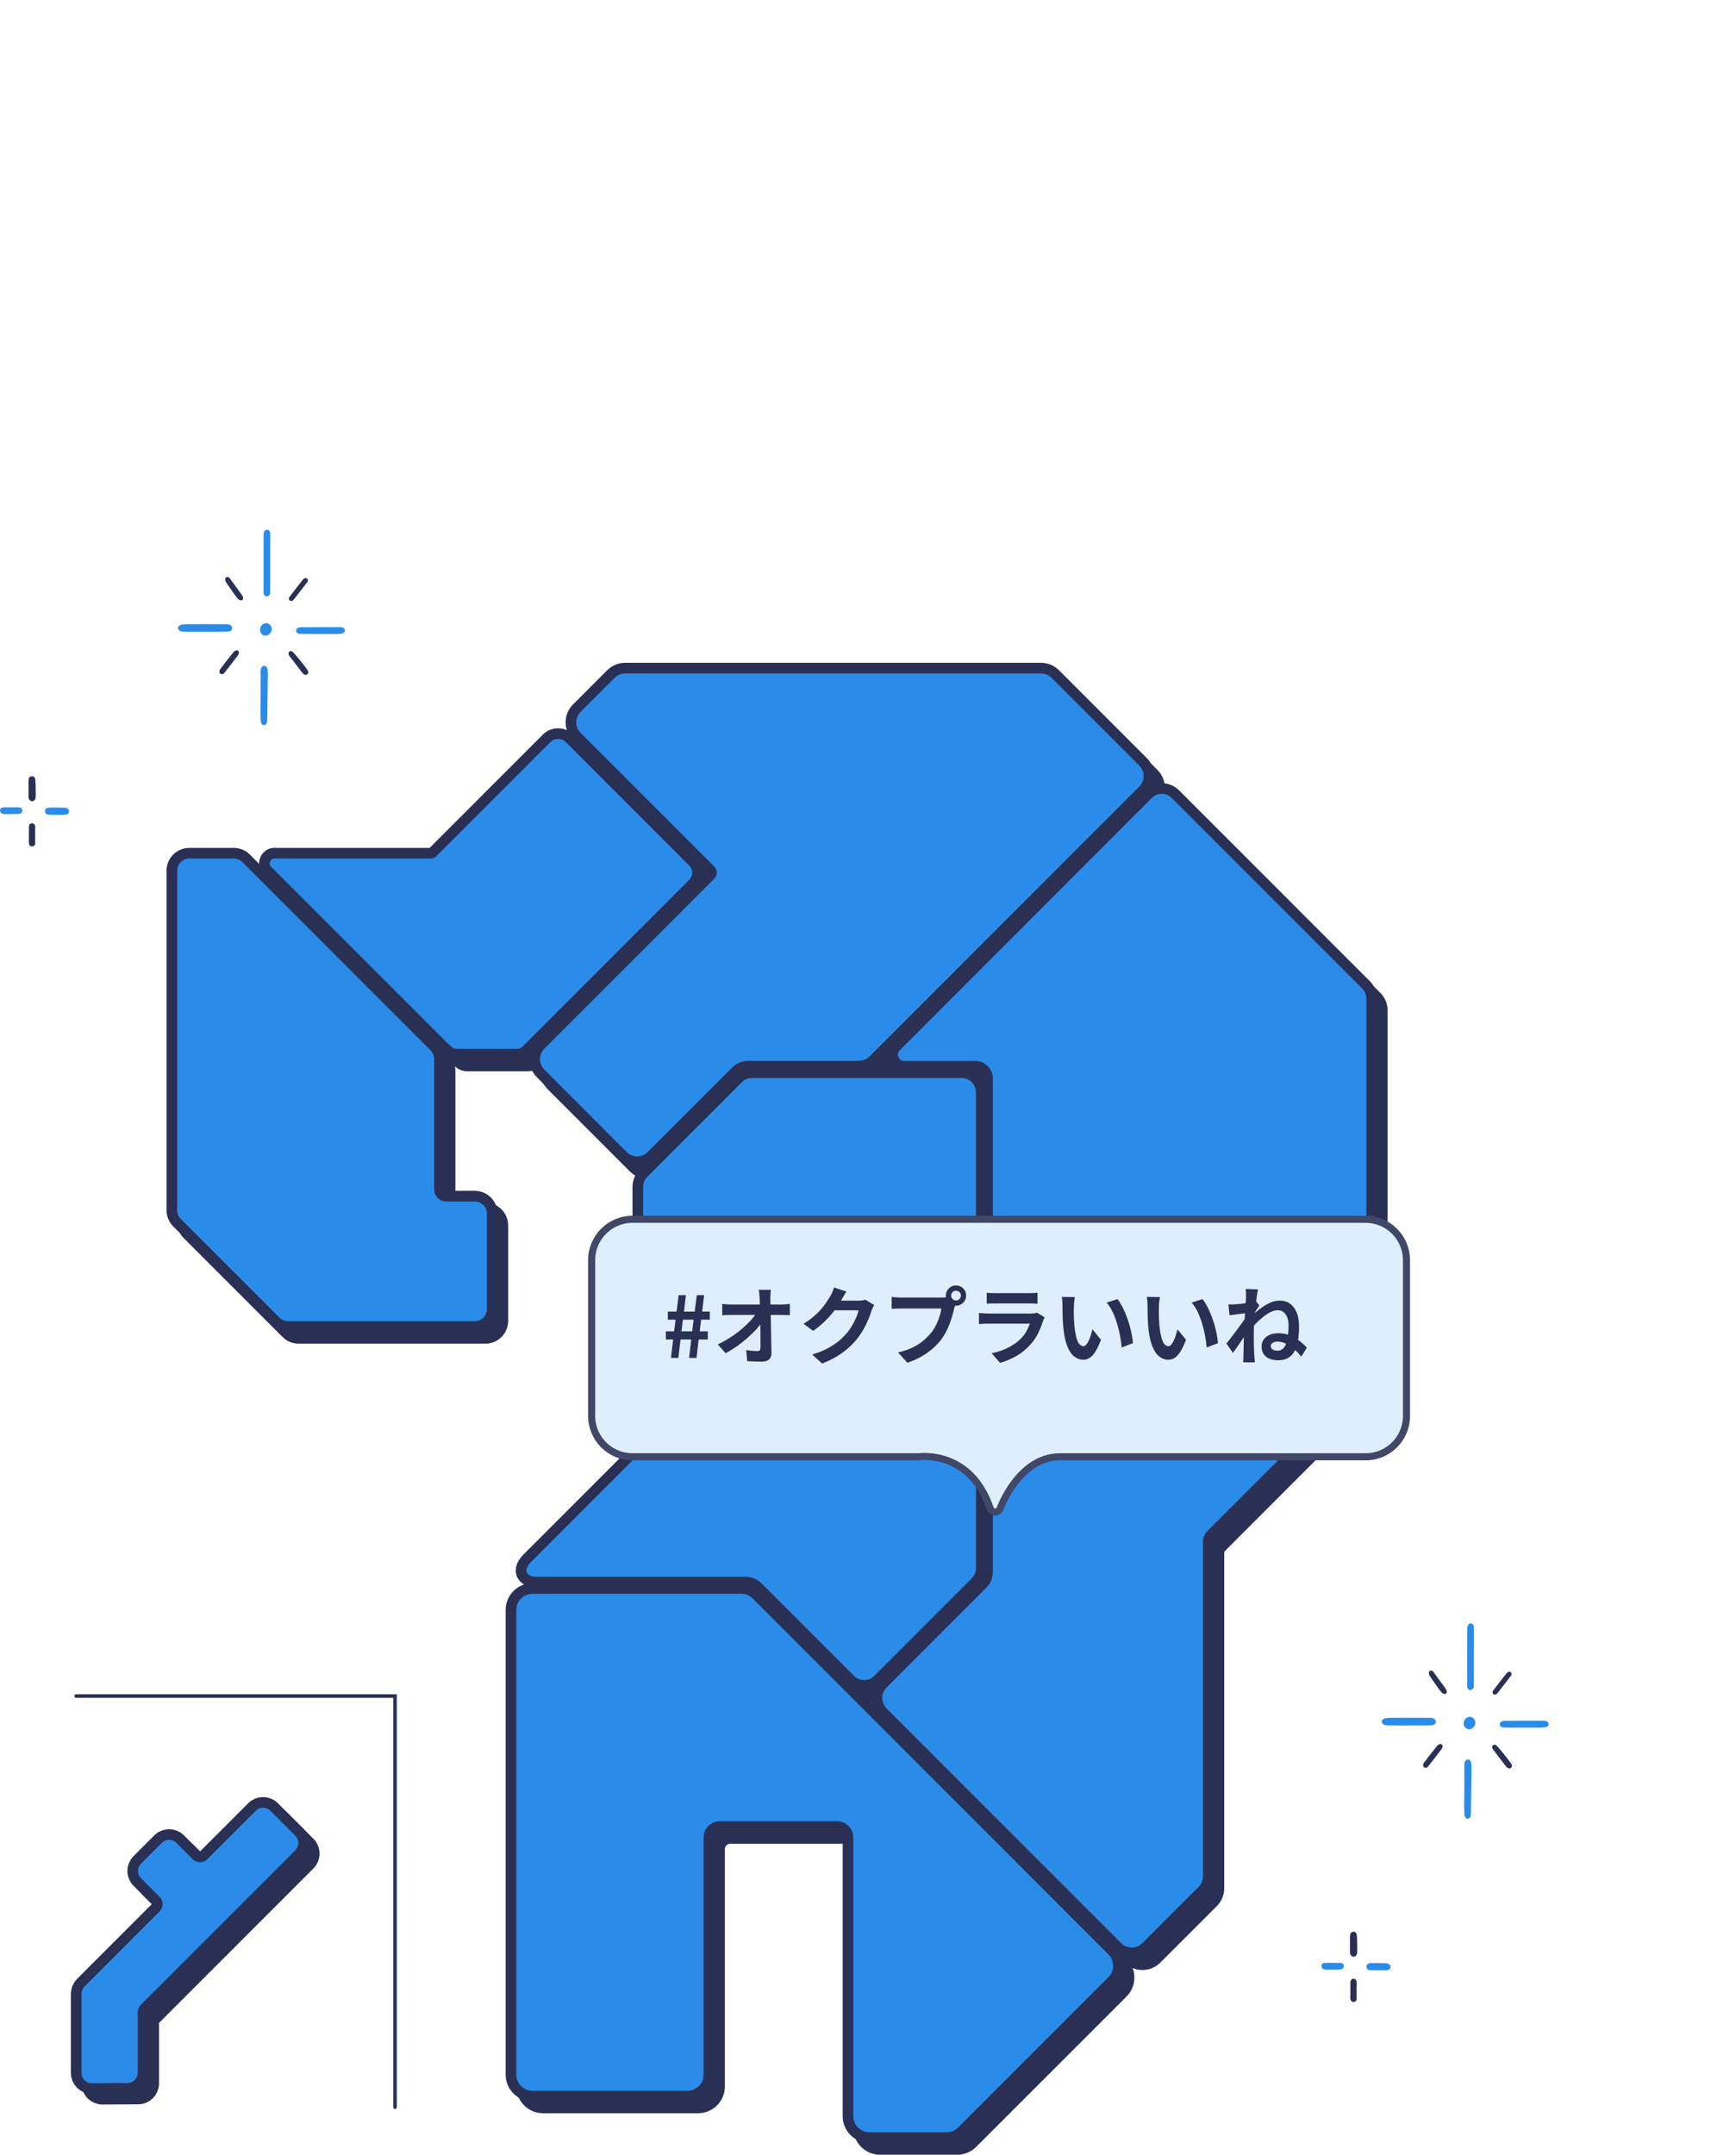 <?xml version="1.0" encoding="UTF-8"?>
<svg id="_レイヤー_2" data-name="レイヤー_2" xmlns="http://www.w3.org/2000/svg" xmlns:xlink="http://www.w3.org/1999/xlink" viewBox="0 0 490 607.91">
  <defs>
    <style>
      .cls-1 {
        fill: #dfeefc;
        filter: url(#drop-shadow-1);
        stroke: #414767;
        stroke-width: 2px;
      }

      .cls-2 {
        fill: #2a3054;
      }

      .cls-3, .cls-4, .cls-5 {
        fill: none;
      }

      .cls-6 {
        fill: #2a8be9;
      }

      .cls-4 {
        stroke-miterlimit: 10;
      }

      .cls-4, .cls-5 {
        stroke: #2a3054;
        stroke-linecap: round;
      }

      .cls-5 {
        stroke-linejoin: round;
        stroke-width: 6px;
      }
    </style>
    <filter id="drop-shadow-1" filterUnits="userSpaceOnUse">
      <feOffset dx="4" dy="4"/>
      <feGaussianBlur result="blur" stdDeviation="0"/>
      <feFlood flood-color="#2a8be9" flood-opacity=".3"/>
      <feComposite in2="blur" operator="in"/>
      <feComposite in="SourceGraphic"/>
    </filter>
  </defs>
  <g id="_レイアウト" data-name="レイアウト">
    <g>
      <g>
        <g>
          <path class="cls-5" d="M80.5,245.55h44.16c.55,0,1.07-.22,1.46-.61l32.27-32.27c1.18-1.18,3.1-1.18,4.29,0l34.9,34.9c1.09,1.09,1.09,2.86,0,3.95l-47.13,47.13s0,0,0,0h0c-.39.39-.91.6-1.46.6h-17.1c-.51,0-1-.19-1.38-.53l-1.37-1.23s-.06-.05-.08-.08l-49.53-49.53c-.87-.87-.25-2.36.98-2.36ZM176.51,194.56l-9.64,9.64c-1.63,1.63-1.63,4.27,0,5.9l37.76,37.76c.45.45.7,1.06.7,1.69s-.25,1.24-.7,1.69l-47.98,47.98c-1.63,1.63-1.63,4.27,0,5.9l23.25,23.26c1.63,1.63,4.27,1.63,5.9,0l23.82-23.82c1.23-1.23,2.9-1.92,4.64-1.92h31.2c1.11,0,2.17-.44,2.95-1.22l76.17-76.17c1.63-1.63,1.63-4.27,0-5.9l-24.79-24.79c-.78-.78-1.84-1.22-2.95-1.22h-117.39c-1.11,0-2.17.44-2.95,1.22ZM258.28,302.68h20.06c2.71,0,4.9,2.2,4.9,4.9v40.41c0,2.16,1.75,3.91,3.91,3.91h97.6c2.16,0,3.91-1.75,3.91-3.91v-62.95c0-1.04-.41-2.03-1.15-2.77l-53.82-53.82c-1.53-1.53-4.01-1.53-5.54,0l-71.16,71.18c-1.12,1.12-.33,3.04,1.26,3.04ZM293.99,532.85l-48.77-48.77-29.76-29.76c-.85-.85-2.01-1.33-3.22-1.33h-58.96c-2.51,0-4.55,2.04-4.55,4.55v131.12c0,2.51,2.04,4.55,4.55,4.55h43.77c2.51,0,4.55-2.04,4.55-4.55v-66.94c0-2.51,2.04-4.55,4.55-4.55h33.15c2.51,0,4.55,2.04,4.55,4.55v78.65c0,2.51,2.04,4.55,4.55,4.55h21.78c1.21,0,2.36-.48,3.22-1.33l42.45-42.43c1.78-1.78,1.78-4.66,0-6.44l-21.86-21.86ZM124.52,299.68l-53.12-53.12c-.64-.64-1.51-1-2.42-1h-12.55c-1.89,0-3.42,1.53-3.42,3.42v95.82c0,.91.36,1.78,1,2.42l27.87,27.87c.64.64,1.51,1,2.42,1h52.71c1.89,0,3.42-1.53,3.42-3.42v-26.94c0-1.89-1.53-3.42-3.42-3.42h-8.05c-1.89,0-3.42-1.53-3.42-3.42v-36.78c0-.91-.36-1.78-1-2.42ZM154.64,448.2h58.82c1.69,0,3.31.67,4.51,1.87l26.13,26.13c1.55,1.55,4.07,1.55,5.63,0l27.57-27.57c.75-.75,1.17-1.76,1.17-2.81v-134.36c0-2.2-1.78-3.98-3.98-3.98h-59.26c-1.06,0-2.07.42-2.81,1.17l-26.72,26.72c-.75.75-1.17,1.76-1.17,2.81v72.56c0,1.06-.42,2.07-1.17,2.81l-30.46,30.47c-2.31,2.31-1.53,4.2,1.74,4.2ZM384.48,356.69h-97.04c-2.32,0-4.19,1.88-4.19,4.19v85.82c0,1.75-.69,3.42-1.93,4.66l-28.06,28.06c-1.64,1.64-1.64,4.29,0,5.93l44.2,44.2,22.02,22.02c1.64,1.64,4.29,1.64,5.93,0l15.91-15.9c.79-.79,1.23-1.85,1.23-2.97v-94.43c0-1.11.44-2.18,1.23-2.97l43.66-43.66c.79-.79,1.23-1.85,1.23-2.97v-27.81c0-2.32-1.88-4.19-4.19-4.19Z"/>
          <path class="cls-2" d="M80.5,245.55h44.16c.55,0,1.07-.22,1.46-.61l32.27-32.27c1.18-1.18,3.1-1.18,4.29,0l34.9,34.9c1.09,1.09,1.09,2.86,0,3.95l-47.13,47.13s0,0,0,0h0c-.39.39-.91.6-1.46.6h-17.1c-.51,0-1-.19-1.38-.53l-1.37-1.23s-.06-.05-.08-.08l-49.53-49.53c-.87-.87-.25-2.36.98-2.36ZM176.51,194.56l-9.64,9.64c-1.63,1.63-1.63,4.27,0,5.9l37.76,37.76c.45.45.7,1.06.7,1.69s-.25,1.24-.7,1.69l-47.98,47.98c-1.63,1.63-1.63,4.27,0,5.9l23.25,23.26c1.63,1.63,4.27,1.63,5.9,0l23.82-23.82c1.23-1.23,2.9-1.92,4.64-1.92h31.2c1.11,0,2.17-.44,2.95-1.22l76.17-76.17c1.63-1.63,1.63-4.27,0-5.9l-24.79-24.79c-.78-.78-1.84-1.22-2.95-1.22h-117.39c-1.11,0-2.17.44-2.95,1.22ZM258.28,302.68h20.06c2.71,0,4.9,2.2,4.9,4.9v40.41c0,2.16,1.75,3.91,3.91,3.91h97.6c2.16,0,3.91-1.75,3.91-3.91v-62.95c0-1.04-.41-2.03-1.15-2.77l-53.82-53.82c-1.53-1.53-4.01-1.53-5.54,0l-71.16,71.18c-1.12,1.12-.33,3.04,1.26,3.04ZM293.99,532.85l-48.77-48.77-29.76-29.76c-.85-.85-2.01-1.33-3.22-1.33h-58.96c-2.51,0-4.55,2.04-4.55,4.55v131.12c0,2.51,2.04,4.55,4.55,4.55h43.77c2.51,0,4.55-2.04,4.55-4.55v-66.94c0-2.51,2.04-4.55,4.55-4.55h33.15c2.51,0,4.55,2.04,4.55,4.55v78.65c0,2.51,2.04,4.55,4.55,4.55h21.78c1.21,0,2.36-.48,3.22-1.33l42.45-42.43c1.78-1.78,1.78-4.66,0-6.44l-21.86-21.86ZM124.52,299.68l-53.12-53.12c-.64-.64-1.51-1-2.42-1h-12.55c-1.89,0-3.42,1.53-3.42,3.42v95.82c0,.91.36,1.78,1,2.42l27.87,27.87c.64.64,1.51,1,2.42,1h52.71c1.89,0,3.42-1.53,3.42-3.42v-26.94c0-1.89-1.53-3.42-3.42-3.42h-8.05c-1.89,0-3.42-1.53-3.42-3.42v-36.78c0-.91-.36-1.78-1-2.42ZM154.64,448.2h58.82c1.69,0,3.31.67,4.51,1.87l26.13,26.13c1.55,1.55,4.07,1.55,5.63,0l27.57-27.57c.75-.75,1.17-1.76,1.17-2.81v-134.36c0-2.2-1.78-3.98-3.98-3.98h-59.26c-1.06,0-2.07.42-2.81,1.17l-26.72,26.72c-.75.75-1.17,1.76-1.17,2.81v72.56c0,1.06-.42,2.07-1.17,2.81l-30.46,30.47c-2.31,2.31-1.53,4.2,1.74,4.2ZM384.48,356.69h-97.04c-2.32,0-4.19,1.88-4.19,4.19v85.82c0,1.75-.69,3.42-1.93,4.66l-28.06,28.06c-1.64,1.64-1.64,4.29,0,5.93l44.2,44.2,22.02,22.02c1.64,1.64,4.29,1.64,5.93,0l15.91-15.9c.79-.79,1.23-1.85,1.23-2.97v-94.43c0-1.11.44-2.18,1.23-2.97l43.66-43.66c.79-.79,1.23-1.85,1.23-2.97v-27.81c0-2.32-1.88-4.19-4.19-4.19Z"/>
        </g>
        <g>
          <path class="cls-5" d="M77.5,242.22h44.16c.55,0,1.07-.22,1.46-.61l32.27-32.27c1.18-1.18,3.1-1.18,4.29,0l34.9,34.9c1.09,1.09,1.09,2.86,0,3.95l-47.13,47.13s0,0,0,0h0c-.39.39-.91.6-1.46.6h-17.1c-.51,0-1-.19-1.38-.53l-1.37-1.23s-.06-.05-.08-.08l-49.53-49.53c-.87-.87-.25-2.36.98-2.36ZM173.51,191.22l-9.64,9.64c-1.63,1.63-1.63,4.27,0,5.9l37.76,37.76c.45.45.7,1.06.7,1.69s-.25,1.24-.7,1.69l-47.98,47.98c-1.63,1.63-1.63,4.27,0,5.9l23.25,23.26c1.63,1.63,4.27,1.63,5.9,0l23.82-23.82c1.23-1.23,2.9-1.92,4.64-1.92h31.2c1.11,0,2.17-.44,2.95-1.22l76.17-76.17c1.63-1.63,1.63-4.27,0-5.9l-24.79-24.79c-.78-.78-1.84-1.22-2.95-1.22h-117.39c-1.11,0-2.17.44-2.95,1.22ZM255.28,299.34h20.06c2.71,0,4.9,2.2,4.9,4.9v40.41c0,2.16,1.75,3.91,3.91,3.91h97.6c2.16,0,3.91-1.75,3.91-3.91v-62.95c0-1.04-.41-2.03-1.15-2.77l-53.82-53.82c-1.53-1.53-4.01-1.53-5.54,0l-71.16,71.18c-1.12,1.12-.33,3.04,1.26,3.04ZM290.99,529.52l-48.77-48.77-29.76-29.76c-.85-.85-2.01-1.33-3.22-1.33h-58.96c-2.51,0-4.55,2.04-4.55,4.55v131.12c0,2.51,2.04,4.55,4.55,4.55h43.77c2.51,0,4.55-2.04,4.55-4.55v-66.94c0-2.51,2.04-4.55,4.55-4.55h33.15c2.51,0,4.55,2.04,4.55,4.55v78.65c0,2.51,2.04,4.55,4.55,4.55h21.78c1.21,0,2.36-.48,3.22-1.33l42.45-42.43c1.78-1.78,1.78-4.66,0-6.44l-21.86-21.86ZM121.52,296.34l-53.12-53.12c-.64-.64-1.51-1-2.42-1h-12.55c-1.89,0-3.42,1.53-3.42,3.42v95.82c0,.91.36,1.78,1,2.42l27.87,27.87c.64.64,1.51,1,2.42,1h52.71c1.89,0,3.42-1.53,3.42-3.42v-26.94c0-1.89-1.53-3.42-3.42-3.42h-8.05c-1.89,0-3.42-1.53-3.42-3.42v-36.78c0-.91-.36-1.78-1-2.42ZM151.64,444.86h58.82c1.69,0,3.31.67,4.51,1.87l26.13,26.13c1.55,1.55,4.07,1.55,5.63,0l27.57-27.57c.75-.75,1.17-1.76,1.17-2.81v-134.36c0-2.2-1.78-3.98-3.98-3.98h-59.26c-1.06,0-2.07.42-2.81,1.17l-26.72,26.72c-.75.75-1.17,1.76-1.17,2.81v72.56c0,1.06-.42,2.07-1.17,2.81l-30.46,30.47c-2.31,2.31-1.53,4.2,1.74,4.2ZM381.48,353.36h-97.04c-2.32,0-4.19,1.88-4.19,4.19v85.82c0,1.75-.69,3.42-1.93,4.66l-28.06,28.06c-1.64,1.64-1.64,4.29,0,5.93l44.2,44.2,22.02,22.02c1.64,1.64,4.29,1.64,5.93,0l15.91-15.9c.79-.79,1.23-1.85,1.23-2.97v-94.43c0-1.11.44-2.18,1.23-2.97l43.66-43.66c.79-.79,1.23-1.85,1.23-2.97v-27.81c0-2.32-1.88-4.19-4.19-4.19Z"/>
          <path class="cls-6" d="M77.5,242.22h44.16c.55,0,1.07-.22,1.46-.61l32.27-32.27c1.18-1.18,3.1-1.18,4.29,0l34.9,34.9c1.09,1.09,1.09,2.86,0,3.95l-47.13,47.13s0,0,0,0h0c-.39.39-.91.6-1.46.6h-17.1c-.51,0-1-.19-1.38-.53l-1.37-1.23s-.06-.05-.08-.08l-49.53-49.53c-.87-.87-.25-2.36.98-2.36ZM173.51,191.22l-9.64,9.64c-1.63,1.63-1.63,4.27,0,5.9l37.76,37.76c.45.45.7,1.06.7,1.69s-.25,1.24-.7,1.69l-47.98,47.98c-1.63,1.63-1.63,4.27,0,5.9l23.25,23.26c1.63,1.63,4.27,1.63,5.9,0l23.82-23.82c1.23-1.23,2.9-1.92,4.64-1.92h31.2c1.11,0,2.17-.44,2.95-1.22l76.17-76.17c1.63-1.63,1.63-4.27,0-5.9l-24.79-24.79c-.78-.78-1.84-1.22-2.95-1.22h-117.39c-1.11,0-2.17.44-2.95,1.22ZM255.28,299.34h20.06c2.71,0,4.9,2.2,4.9,4.9v40.41c0,2.16,1.75,3.91,3.91,3.91h97.6c2.16,0,3.91-1.75,3.91-3.91v-62.95c0-1.04-.41-2.03-1.15-2.77l-53.82-53.82c-1.53-1.53-4.01-1.53-5.54,0l-71.16,71.18c-1.12,1.12-.33,3.04,1.26,3.04ZM290.99,529.52l-48.77-48.77-29.76-29.76c-.85-.85-2.01-1.33-3.22-1.33h-58.96c-2.51,0-4.55,2.04-4.55,4.55v131.12c0,2.51,2.04,4.55,4.55,4.55h43.77c2.51,0,4.55-2.04,4.55-4.55v-66.94c0-2.51,2.04-4.55,4.55-4.55h33.15c2.51,0,4.55,2.04,4.55,4.55v78.65c0,2.51,2.04,4.55,4.55,4.55h21.78c1.21,0,2.36-.48,3.22-1.33l42.45-42.43c1.78-1.78,1.78-4.66,0-6.44l-21.86-21.86ZM121.52,296.34l-53.12-53.12c-.64-.64-1.51-1-2.42-1h-12.55c-1.89,0-3.42,1.53-3.42,3.42v95.82c0,.91.36,1.78,1,2.42l27.87,27.87c.64.64,1.51,1,2.42,1h52.71c1.89,0,3.42-1.53,3.42-3.42v-26.94c0-1.89-1.53-3.42-3.42-3.42h-8.05c-1.89,0-3.42-1.53-3.42-3.42v-36.78c0-.91-.36-1.78-1-2.42ZM151.64,444.86h58.82c1.69,0,3.31.67,4.51,1.87l26.13,26.13c1.55,1.55,4.07,1.55,5.63,0l27.57-27.57c.75-.75,1.17-1.76,1.17-2.81v-134.36c0-2.2-1.78-3.98-3.98-3.98h-59.26c-1.06,0-2.07.42-2.81,1.17l-26.72,26.72c-.75.75-1.17,1.76-1.17,2.81v72.56c0,1.06-.42,2.07-1.17,2.81l-30.46,30.47c-2.31,2.31-1.53,4.2,1.74,4.2ZM381.48,353.36h-97.04c-2.32,0-4.19,1.88-4.19,4.19v85.82c0,1.75-.69,3.42-1.93,4.66l-28.06,28.06c-1.64,1.64-1.64,4.29,0,5.93l44.2,44.2,22.02,22.02c1.64,1.64,4.29,1.64,5.93,0l15.91-15.9c.79-.79,1.23-1.85,1.23-2.97v-94.43c0-1.11.44-2.18,1.23-2.97l43.66-43.66c.79-.79,1.23-1.85,1.23-2.97v-27.81c0-2.32-1.88-4.19-4.19-4.19Z"/>
        </g>
        <path class="cls-1" d="M381.5,340h-207c-6.34,0-11.5,5.16-11.5,11.5v44c0,6.34,5.16,11.5,11.5,11.5h80.98c.07,0,.14,0,.21-.01.14-.02,14.24-1.82,19.79,14.57.2.61.77,1.01,1.41,1.02h.01c.63,0,1.2-.4,1.41-1,.05-.15,5.3-14.57,16.87-14.57h86.31c6.34,0,11.5-5.16,11.5-11.5v-44c0-6.34-5.16-11.5-11.5-11.5Z"/>
        <g>
          <g>
            <path class="cls-5" d="M42.72,568.65l43.64-43.64c1.13-1.13,1.13-2.97,0-4.1l-7.06-7.06c-1.13-1.13-2.97-1.13-4.1,0l-13.69,13.69c-1.13,1.13-2.97,1.13-4.1,0l-4.62-4.62c-1.13-1.13-2.97-1.13-4.1,0l-5.89,5.89c-1.13,1.13-1.13,2.97,0,4.1l5.25,5.25c1.13,1.13,1.13,2.97,0,4.1l-21.19,21.19c-.54.54-.85,1.28-.85,2.05v22.35c0,1.61,1.31,2.91,2.92,2.9l10.07-.06c1.6,0,2.88-1.3,2.88-2.9v-17.1c0-.77.31-1.51.85-2.05Z"/>
            <path class="cls-2" d="M42.72,568.65l43.64-43.64c1.13-1.13,1.13-2.97,0-4.1l-7.06-7.06c-1.13-1.13-2.97-1.13-4.1,0l-13.69,13.69c-1.13,1.13-2.97,1.13-4.1,0l-4.62-4.62c-1.13-1.13-2.97-1.13-4.1,0l-5.89,5.89c-1.13,1.13-1.13,2.97,0,4.1l5.25,5.25c1.13,1.13,1.13,2.97,0,4.1l-21.19,21.19c-.54.54-.85,1.28-.85,2.05v22.35c0,1.61,1.31,2.91,2.92,2.9l10.07-.06c1.6,0,2.88-1.3,2.88-2.9v-17.1c0-.77.31-1.51.85-2.05Z"/>
          </g>
          <g>
            <path class="cls-5" d="M39.72,565.65l43.64-43.64c1.13-1.13,1.13-2.97,0-4.1l-7.06-7.06c-1.13-1.13-2.97-1.13-4.1,0l-13.69,13.69c-1.13,1.13-2.97,1.13-4.1,0l-4.62-4.62c-1.13-1.13-2.97-1.13-4.1,0l-5.89,5.89c-1.13,1.13-1.13,2.97,0,4.1l5.25,5.25c1.13,1.13,1.13,2.97,0,4.1l-21.19,21.19c-.54.54-.85,1.28-.85,2.05v22.35c0,1.61,1.31,2.91,2.92,2.9l10.07-.06c1.6,0,2.88-1.3,2.88-2.9v-17.1c0-.77.31-1.51.85-2.05Z"/>
            <path class="cls-6" d="M39.72,565.65l43.64-43.64c1.13-1.13,1.13-2.97,0-4.1l-7.06-7.06c-1.13-1.13-2.97-1.13-4.1,0l-13.69,13.69c-1.13,1.13-2.97,1.13-4.1,0l-4.62-4.62c-1.13-1.13-2.97-1.13-4.1,0l-5.89,5.89c-1.13,1.13-1.13,2.97,0,4.1l5.25,5.25c1.13,1.13,1.13,2.97,0,4.1l-21.19,21.19c-.54.54-.85,1.28-.85,2.05v22.35c0,1.61,1.31,2.91,2.92,2.9l10.07-.06c1.6,0,2.88-1.3,2.88-2.9v-17.1c0-.77.31-1.51.85-2.05Z"/>
          </g>
        </g>
        <polyline class="cls-4" points="21.5 478.5 111.5 478.5 111.5 594.5"/>
        <g>
          <path class="cls-6" d="M76.26,166.27c0,.5.09,1.15-.22,1.57-.3.4-.85.61-1.27.25-.22-.19-.34-.48-.38-.77-.05-.37,0-.77,0-1.15-.03-2.64.01-12.54.01-14.86,0-.18,0-.36,0-.54,0-.64.44-1.49,1.18-1.28.73.21.71,1.04.71,1.65,0,.95-.02,13.3-.03,15.14Z"/>
          <path class="cls-6" d="M73.56,196.41v-6.98c0-.64.24-1.67,1.11-1.57.49.06.81.52.89,1.36.04.36.05.73.04,1.1-.05,4.12-.11,8.23-.17,12.35,0,.37-.02.74-.08,1.1-.07.49-.49.86-.88.8-.52-.07-.76-.43-.82-.89-.21-1.72-.1-3.5-.1-5.23v-2.04Z"/>
          <path class="cls-6" d="M63.11,176.1c.58,0,1.3-.06,1.83.22.31.16.56.48.59.83.1,1.23-1.74,1.08-2.53,1.08-.87,0-8.28.07-11.11,0-.59-.01-1.23-.14-1.54-.7-.28-.49,0-.88.45-1.12.61-.32,1.41-.28,2.08-.31.29-.02,8.47,0,10.22,0Z"/>
          <path class="cls-6" d="M84.8,178.84c-.59-.01-1.26-.26-1.22-.94.06-1.14,1.68-.94,2.43-.94,3.07-.02,6.15-.04,9.22-.03.5,0,1.17-.06,1.61.18.67.37.75,1.19,0,1.51-.49.21-1.15.24-1.68.24-1.28,0-8.54.02-10.37-.02Z"/>
          <path class="cls-2" d="M81.96,183.71c.46-.08.7.21.98.52.78.87,1.51,1.77,2.24,2.68.5.62.99,1.26,1.46,1.91.2.28.44.69.34,1.04-.09.3-.34.54-.66.55-.37,0-.75-.28-.97-.56-1.25-1.61-2.49-3.23-3.71-4.86-.22-.29-.3-.82-.03-1.1.1-.1.22-.16.36-.18Z"/>
          <path class="cls-2" d="M67.43,184c.03.31-.09.65-.27.89-1.23,1.63-2.48,3.25-3.74,4.85-.27.34-.65.63-1.14.37-.4-.21-.49-.83-.1-1.35,1.18-1.57,2.4-3.12,3.64-4.65.2-.25.46-.49.78-.59.32-.1.74.04.81.39,0,.03.01.06.01.09Z"/>
          <path class="cls-2" d="M64.04,162.8c.09-.02.19-.02.3,0,.44.11.71.63.96.97.27.36.54.73.81,1.1.66.89,1.31,1.79,1.96,2.7.23.33.49.65.54,1.06.04.3-.06.66-.4.73-.67.13-1.19-.53-1.54-1-.53-.7-1.03-1.43-1.53-2.15-.46-.66-.94-1.31-1.37-1.99-.27-.44-.38-1.26.28-1.42Z"/>
          <path class="cls-2" d="M86.88,163.53c.06.25-.02.53-.17.73-1.24,1.63-2.49,3.25-3.76,4.86-.2.25-.53.5-.86.44-.23-.04-.43-.21-.51-.42-.09-.25-.01-.55.15-.76,1.24-1.62,2.48-3.24,3.76-4.84.22-.28.76-.59,1.12-.37.15.09.23.22.27.37Z"/>
          <path class="cls-6" d="M76.69,177.39c.02.98-.78,1.9-1.69,1.95-.9.04-1.6-.69-1.6-1.69,0-1,.8-1.84,1.77-1.84.77,0,1.5.76,1.52,1.58Z"/>
        </g>
        <g>
          <path class="cls-6" d="M416.01,474.82c0,.5.09,1.15-.22,1.57-.3.4-.85.61-1.27.25-.22-.19-.34-.48-.38-.77-.05-.37,0-.77,0-1.15-.03-2.64.01-12.54.01-14.86,0-.18,0-.36,0-.54,0-.64.44-1.49,1.18-1.28.73.21.71,1.04.71,1.65,0,.95-.02,13.3-.03,15.14Z"/>
          <path class="cls-6" d="M413.31,504.96v-6.98c0-.64.24-1.67,1.11-1.57.49.06.81.52.89,1.36.04.36.05.73.04,1.1-.05,4.12-.11,8.23-.17,12.35,0,.37-.02.74-.08,1.1-.07.49-.49.86-.88.8-.52-.07-.76-.43-.82-.89-.21-1.72-.1-3.5-.1-5.23v-2.04Z"/>
          <path class="cls-6" d="M402.86,484.65c.58,0,1.3-.06,1.83.22.31.16.56.48.59.83.1,1.23-1.74,1.08-2.53,1.08-.87,0-8.28.07-11.11,0-.59-.01-1.23-.14-1.54-.7-.28-.49,0-.88.45-1.12.61-.32,1.41-.28,2.08-.31.29-.02,8.47,0,10.22,0Z"/>
          <path class="cls-6" d="M424.55,487.39c-.59-.01-1.26-.26-1.22-.94.06-1.14,1.68-.94,2.43-.94,3.07-.02,6.15-.04,9.22-.03.5,0,1.17-.06,1.61.18.67.37.75,1.19,0,1.51-.49.21-1.15.24-1.68.24-1.28,0-8.54.02-10.37-.02Z"/>
          <path class="cls-2" d="M421.71,492.25c.46-.08.7.21.98.52.78.87,1.51,1.77,2.24,2.68.5.62.99,1.26,1.46,1.91.2.28.44.69.34,1.04-.09.3-.34.54-.66.55-.37,0-.75-.28-.97-.56-1.25-1.61-2.49-3.23-3.71-4.86-.22-.29-.3-.82-.03-1.1.1-.1.22-.16.36-.18Z"/>
          <path class="cls-2" d="M407.18,492.55c.03.31-.09.65-.27.89-1.23,1.63-2.48,3.25-3.74,4.85-.27.34-.65.63-1.14.37-.4-.21-.49-.83-.1-1.35,1.18-1.57,2.4-3.12,3.64-4.65.2-.25.46-.49.78-.59.32-.1.74.04.81.39,0,.03.01.06.01.09Z"/>
          <path class="cls-2" d="M403.79,471.35c.09-.02.19-.02.3,0,.44.11.71.63.96.97.27.36.54.73.81,1.1.66.89,1.31,1.79,1.96,2.7.23.33.49.65.54,1.06.04.3-.06.66-.4.73-.67.13-1.19-.53-1.54-1-.53-.7-1.03-1.43-1.53-2.15-.46-.66-.94-1.31-1.37-1.99-.27-.44-.38-1.26.28-1.42Z"/>
          <path class="cls-2" d="M426.63,472.08c.06.25-.02.53-.17.73-1.24,1.63-2.49,3.25-3.76,4.86-.2.25-.53.5-.86.44-.23-.04-.43-.21-.51-.42-.09-.25-.01-.55.15-.76,1.24-1.62,2.48-3.24,3.76-4.84.22-.28.76-.59,1.12-.37.15.09.23.22.27.37Z"/>
          <path class="cls-6" d="M416.43,485.94c.02.98-.78,1.9-1.69,1.95-.9.04-1.6-.69-1.6-1.69,0-1,.8-1.84,1.77-1.84.77,0,1.5.76,1.52,1.58Z"/>
        </g>
        <g>
          <path class="cls-2" d="M10.08,222.76c.01.74.03,1.48-.02,2.21-.04.66-.52,1.11-1.02,1.08-.61-.04-.98-.6-.99-1.18-.01-.87,0-1.74,0-2.61v-1.67c0-.51-.02-1.18.5-1.46.56-.3,1.27-.05,1.37.62.16,1,.14,2.01.16,3.02Z"/>
          <path class="cls-6" d="M15.54,229.87h-1.06c-.39,0-.75.02-1.14-.08-.25-.07-.45-.27-.55-.51-.12-.3-.12-.68.07-.96.37-.56,1.25-.48,1.83-.49.89-.02,1.79.01,2.69.04.42.01.82-.03,1.23.08.33.09.65.29.81.6.31.61-.24,1.23-.85,1.29-1,.11-2.03.04-3.03.04Z"/>
          <path class="cls-2" d="M9.92,237.14c0,.39.1.99-.14,1.33-.36.49-1.28.45-1.52-.13-.19-.46-.11-1-.11-1.48v-2.97c0-.53-.05-1.16.44-1.5.24-.17.64-.15.89,0,.24.14.39.42.44.68.05.27,0,.6,0,.88v3.21Z"/>
          <path class="cls-6" d="M2.14,229.68c-.48,0-1.03.07-1.48-.11-.32-.13-.62-.43-.65-.8-.03-.39.16-.79.56-.9.39-.1.76-.08,1.17-.08.55,0,2.99-.04,3.65.01.29.02.55.07.72.32.15.22.23.51.17.77-.13.58-.68.76-1.2.76-.44,0-2.68.03-2.94.03Z"/>
        </g>
        <g>
          <path class="cls-2" d="M383.08,548.76c.01.74.03,1.48-.02,2.21-.04.66-.52,1.11-1.02,1.08-.61-.04-.98-.6-.99-1.18-.01-.87,0-1.74,0-2.61v-1.67c0-.51-.02-1.18.5-1.46.56-.3,1.27-.05,1.37.62.16,1,.14,2.01.16,3.02Z"/>
          <path class="cls-6" d="M388.54,555.87h-1.06c-.39,0-.75.02-1.14-.08-.25-.07-.45-.27-.55-.51-.12-.3-.12-.68.07-.96.37-.56,1.25-.48,1.83-.49.89-.02,1.79.01,2.69.04.42.01.82-.03,1.23.08.33.09.65.29.81.6.31.61-.24,1.23-.85,1.29-1,.11-2.03.04-3.03.04Z"/>
          <path class="cls-2" d="M382.92,563.14c0,.39.1.99-.14,1.33-.36.49-1.28.45-1.52-.13-.19-.46-.11-1-.11-1.48v-2.97c0-.53-.05-1.16.44-1.5.24-.17.64-.15.89,0,.24.14.39.42.44.68.05.27,0,.6,0,.88v3.21Z"/>
          <path class="cls-6" d="M375.14,555.68c-.48,0-1.03.07-1.48-.11-.32-.13-.62-.43-.65-.8-.03-.39.16-.79.56-.9.39-.1.76-.08,1.17-.08.55,0,2.99-.04,3.65.01.29.02.55.07.72.32.15.22.23.51.17.77-.13.58-.68.76-1.2.76-.44,0-2.68.03-2.94.03Z"/>
        </g>
        <g>
          <path class="cls-2" d="M189.38,383.12l.62-5.21h-2.06v-2.3h2.33l.41-3.29h-2.18v-2.28h2.47l.58-4.63h2.06l-.55,4.63h3.02l.6-4.63h2.06l-.55,4.63h2.16v2.28h-2.45l-.41,3.29h2.3v2.3h-2.59l-.6,5.21h-2.11l.62-5.21h-3.02l-.62,5.21h-2.09ZM192.35,375.61h3.02l.41-3.29h-3.02l-.41,3.29Z"/>
          <path class="cls-2" d="M202.6,379.3c1.25-.59,2.44-1.26,3.58-1.99,1.14-.74,2.18-1.5,3.12-2.3.94-.8,1.78-1.6,2.51-2.39.73-.79,1.31-1.54,1.74-2.24l1.56.02.02,2.54c-.48.74-1.1,1.5-1.85,2.3-.75.8-1.58,1.6-2.5,2.4-.91.8-1.88,1.56-2.9,2.27-1.02.71-2.05,1.34-3.07,1.88l-2.21-2.5ZM203.87,367.88c.35.05.78.09,1.28.12.5.03.96.05,1.38.05h13.92c.38,0,.82-.02,1.32-.06.5-.04.89-.08,1.18-.13v3.19c-.38-.02-.79-.03-1.21-.05-.42-.02-.8-.02-1.12-.02h-14.02c-.43,0-.89,0-1.37.02-.48.02-.94.04-1.37.07v-3.19ZM217.58,363.9c-.05.37-.08.77-.11,1.2s-.04.84-.04,1.22c.02.67.03,1.4.05,2.18.02.78.04,1.62.06,2.5s.04,1.78.06,2.7c.02.92.03,1.84.05,2.76.02.92.03,1.82.05,2.71.02.89.03,1.74.05,2.56.02.77-.2,1.36-.65,1.79-.45.42-1.13.64-2.04.64-.72,0-1.42-.01-2.11-.04-.69-.02-1.38-.06-2.06-.11l-.26-3.12c.54.1,1.11.17,1.7.22.59.05,1.09.07,1.49.07.3,0,.52-.08.65-.24.13-.16.19-.42.19-.77v-1.88c0-.71,0-1.47-.01-2.28,0-.81-.02-1.64-.04-2.5-.02-.86-.03-1.71-.05-2.56-.02-.85-.04-1.66-.06-2.45-.02-.78-.05-1.51-.08-2.18-.03-.53-.07-.99-.11-1.38-.04-.39-.08-.74-.13-1.04h3.41Z"/>
          <path class="cls-2" d="M238.91,364.4c-.29.42-.57.86-.84,1.34-.27.48-.48.85-.62,1.1-.54.96-1.21,1.96-2,2.99-.79,1.03-1.69,2.03-2.7,3-1.01.97-2.08,1.85-3.22,2.65l-2.71-1.99c1.06-.66,1.99-1.33,2.8-2.02.81-.69,1.51-1.37,2.1-2.05s1.1-1.34,1.52-1.97c.42-.63.79-1.2,1.09-1.69.19-.3.39-.7.6-1.19.21-.49.37-.93.48-1.33l3.5,1.15ZM246.74,368.19c-.13.22-.26.49-.41.8s-.27.62-.38.92c-.21.7-.5,1.51-.88,2.41-.38.9-.84,1.84-1.39,2.81-.55.97-1.19,1.9-1.91,2.8-1.15,1.38-2.49,2.62-4.02,3.74-1.53,1.12-3.42,2.13-5.68,3.02l-2.83-2.54c1.63-.48,3.04-1.03,4.22-1.66,1.18-.62,2.22-1.29,3.1-2s1.66-1.47,2.35-2.27c.56-.62,1.07-1.33,1.54-2.12.46-.79.86-1.58,1.2-2.36.34-.78.56-1.47.67-2.06h-8.09l1.1-2.71h6.86c.37,0,.74-.02,1.12-.07.38-.05.7-.12.97-.22l2.45,1.51Z"/>
          <path class="cls-2" d="M269.87,367.42c-.11.22-.21.49-.29.8s-.16.6-.24.85c-.13.59-.3,1.25-.5,1.98-.21.73-.46,1.48-.74,2.27-.29.78-.63,1.56-1.02,2.33-.39.77-.84,1.49-1.33,2.16-.72.96-1.56,1.86-2.52,2.69-.96.83-2.03,1.58-3.22,2.26-1.18.67-2.49,1.24-3.91,1.7l-2.62-2.88c1.6-.38,2.98-.86,4.13-1.42,1.15-.56,2.16-1.2,3.01-1.92s1.61-1.49,2.27-2.3c.53-.67.98-1.4,1.36-2.18.38-.78.69-1.57.94-2.36.25-.79.42-1.53.52-2.22h-11.16c-.56,0-1.1,0-1.62.02-.52.02-.93.04-1.24.07v-3.38c.24.03.53.06.88.1.34.03.7.06,1.06.07.36.02.67.02.92.02h11.11c.24,0,.53,0,.88-.02s.68-.07,1-.17l2.35,1.54ZM266.97,365.53c0-.53.13-1.01.4-1.45.26-.44.61-.79,1.04-1.04s.9-.38,1.42-.38,1.01.13,1.45.38c.44.26.79.6,1.04,1.04.26.44.38.92.38,1.45s-.13.98-.38,1.42c-.26.43-.6.78-1.04,1.04-.44.26-.92.4-1.45.4s-.98-.13-1.42-.4c-.43-.26-.78-.61-1.04-1.04-.26-.43-.4-.9-.4-1.42ZM268.46,365.53c0,.38.14.71.41.97.27.26.59.4.96.4s.71-.13.98-.4c.27-.26.41-.59.41-.97s-.14-.71-.41-.98c-.27-.27-.6-.41-.98-.41s-.69.14-.96.41c-.27.27-.41.6-.41.98Z"/>
          <path class="cls-2" d="M294.86,371.67c-.08.16-.16.34-.25.53-.09.19-.16.35-.2.48-.37,1.15-.83,2.3-1.38,3.44-.55,1.14-1.28,2.21-2.17,3.2-1.2,1.34-2.54,2.44-4.03,3.28-1.49.84-3,1.48-4.54,1.91l-2.38-2.71c1.81-.38,3.42-.94,4.82-1.68,1.41-.74,2.57-1.58,3.48-2.52.64-.66,1.16-1.35,1.55-2.08.39-.73.7-1.42.92-2.08h-11.59c-.29,0-.7,0-1.22.02-.53.02-1.05.05-1.56.1v-3.12c.51.03,1.01.06,1.5.1.49.03.92.05,1.28.05h11.88c.38,0,.73-.02,1.04-.07.31-.05.55-.1.71-.17l2.14,1.32ZM278.51,364.71c.34.05.74.08,1.2.1.46.02.9.02,1.3.02h9.24c.37,0,.81,0,1.32-.02.51-.02.94-.05,1.27-.1v3.1c-.32-.03-.73-.05-1.24-.06-.5,0-.97-.01-1.4-.01h-9.19c-.38,0-.8,0-1.26.02-.46.02-.87.03-1.24.05v-3.1Z"/>
          <path class="cls-2" d="M303.4,365.96c-.06.29-.12.62-.16.98-.04.37-.07.73-.1,1.08-.02.35-.04.64-.04.86-.02.53-.02,1.07-.01,1.63,0,.56.02,1.13.05,1.72.02.58.06,1.16.11,1.74.11,1.15.27,2.17.48,3.05.21.88.48,1.56.82,2.05s.76.73,1.27.73c.27,0,.54-.15.8-.46.26-.3.5-.7.72-1.19.22-.49.41-1,.58-1.55s.32-1.06.44-1.54l2.4,2.93c-.53,1.39-1.05,2.5-1.57,3.32-.52.82-1.06,1.42-1.62,1.78-.56.36-1.17.54-1.82.54-.86,0-1.68-.29-2.46-.86s-1.44-1.51-1.98-2.8-.93-3-1.15-5.15c-.08-.74-.14-1.51-.18-2.33s-.06-1.59-.07-2.33c0-.74-.01-1.34-.01-1.82,0-.34-.02-.74-.05-1.2-.03-.46-.08-.88-.14-1.25l3.7.05ZM315.4,366.51c.45.54.88,1.21,1.3,1.99.42.78.8,1.62,1.15,2.52.35.9.66,1.81.94,2.75.27.94.49,1.85.66,2.74.17.89.28,1.7.32,2.44l-3.17,1.22c-.08-.98-.22-2.04-.43-3.19s-.49-2.31-.84-3.48c-.35-1.17-.77-2.27-1.26-3.31-.49-1.04-1.06-1.94-1.72-2.69l3.05-.98Z"/>
          <path class="cls-2" d="M327.4,365.96c-.06.29-.12.62-.16.98-.04.37-.07.73-.1,1.08-.02.35-.04.64-.04.86-.02.53-.02,1.07-.01,1.63,0,.56.02,1.13.05,1.72.02.58.06,1.16.11,1.74.11,1.15.27,2.17.48,3.05.21.88.48,1.56.82,2.05s.76.73,1.27.73c.27,0,.54-.15.8-.46.26-.3.5-.7.72-1.19.22-.49.41-1,.58-1.55s.32-1.06.44-1.54l2.4,2.93c-.53,1.39-1.05,2.5-1.57,3.32-.52.82-1.06,1.42-1.62,1.78-.56.36-1.17.54-1.82.54-.86,0-1.68-.29-2.46-.86s-1.44-1.51-1.98-2.8-.93-3-1.15-5.15c-.08-.74-.14-1.51-.18-2.33s-.06-1.59-.07-2.33c0-.74-.01-1.34-.01-1.82,0-.34-.02-.74-.05-1.2-.03-.46-.08-.88-.14-1.25l3.7.05ZM339.4,366.51c.45.54.88,1.21,1.3,1.99.42.78.8,1.62,1.15,2.52.35.9.66,1.81.94,2.75.27.94.49,1.85.66,2.74.17.89.28,1.7.32,2.44l-3.17,1.22c-.08-.98-.22-2.04-.43-3.19s-.49-2.31-.84-3.48c-.35-1.17-.77-2.27-1.26-3.31-.49-1.04-1.06-1.94-1.72-2.69l3.05-.98Z"/>
          <path class="cls-2" d="M351.98,370.45c-.26.03-.58.07-.98.12-.4.05-.83.1-1.28.16s-.92.12-1.38.18c-.46.06-.9.12-1.3.17l-.31-3.07c.35.02.68.02,1,.01s.68-.02,1.09-.04c.38-.03.84-.08,1.38-.13s1.08-.12,1.63-.2c.55-.08,1.07-.17,1.55-.26.48-.1.86-.19,1.13-.29l.96,1.22c-.13.19-.29.43-.48.72s-.38.58-.58.88c-.19.3-.36.56-.5.78l-1.42,4.51c-.26.37-.57.83-.95,1.39-.38.56-.78,1.15-1.2,1.76-.42.62-.84,1.22-1.24,1.8-.4.58-.76,1.09-1.08,1.52l-1.87-2.62c.3-.38.66-.83,1.06-1.33.4-.5.81-1.04,1.24-1.61.42-.57.84-1.14,1.26-1.7.42-.57.8-1.1,1.16-1.61.36-.5.66-.94.9-1.31l.05-.62.17-.43ZM351.69,365.82v-1.07c0-.36-.03-.72-.1-1.09l3.5.12c-.1.37-.2.9-.3,1.6-.1.7-.21,1.49-.31,2.39-.1.9-.2,1.84-.29,2.82-.09.98-.16,1.96-.22,2.94-.06.98-.08,1.89-.08,2.74,0,.66,0,1.32.01,1.99,0,.67.02,1.36.04,2.06.02.7.05,1.43.1,2.18.02.21.04.5.07.88.03.38.06.7.1.97h-3.31c.03-.27.05-.59.06-.95,0-.36.01-.64.01-.83.02-.78.03-1.51.05-2.18.02-.67.03-1.38.04-2.14,0-.75.03-1.62.06-2.62.02-.37.04-.84.07-1.4.03-.57.07-1.19.11-1.87.04-.68.08-1.37.13-2.08.05-.7.09-1.36.13-1.98.04-.62.07-1.14.1-1.58.02-.44.04-.74.04-.9ZM367.29,382.71c-.67-.82-1.38-1.54-2.12-2.17-.74-.63-1.5-1.13-2.27-1.49-.77-.36-1.55-.54-2.35-.54-.34,0-.64.05-.92.14-.28.1-.51.24-.68.42-.18.18-.26.41-.26.68,0,.46.19.8.56,1.01.38.21.83.31,1.36.31.59,0,1.09-.18,1.49-.55s.72-.87.95-1.51c.23-.64.4-1.39.5-2.26.1-.86.16-1.8.16-2.81,0-.85-.12-1.6-.37-2.24-.25-.65-.6-1.15-1.04-1.51-.45-.36-.98-.54-1.61-.54s-1.31.17-2,.5-1.38.77-2.06,1.31c-.68.54-1.33,1.12-1.96,1.76-.62.64-1.18,1.27-1.68,1.9v-3.58c.5-.48,1.06-.99,1.69-1.52.63-.54,1.31-1.04,2.03-1.51.72-.47,1.46-.85,2.22-1.14.76-.29,1.52-.43,2.29-.43,1.15,0,2.13.3,2.93.89.8.59,1.42,1.43,1.86,2.51s.66,2.35.66,3.8-.09,2.7-.28,3.88c-.18,1.18-.49,2.19-.92,3.05-.43.86-1.03,1.52-1.79,1.99-.76.47-1.72.71-2.87.71-.9,0-1.7-.14-2.41-.41-.71-.27-1.28-.7-1.69-1.27-.42-.58-.62-1.31-.62-2.21,0-.72.19-1.36.58-1.92.38-.56.93-1,1.64-1.33.71-.33,1.56-.49,2.53-.49,1.49,0,2.89.34,4.2,1.03,1.31.69,2.59,1.7,3.84,3.05l-1.56,2.5Z"/>
        </g>
      </g>
      <rect class="cls-3" x="0" width="490" height="74"/>
    </g>
  </g>
</svg>